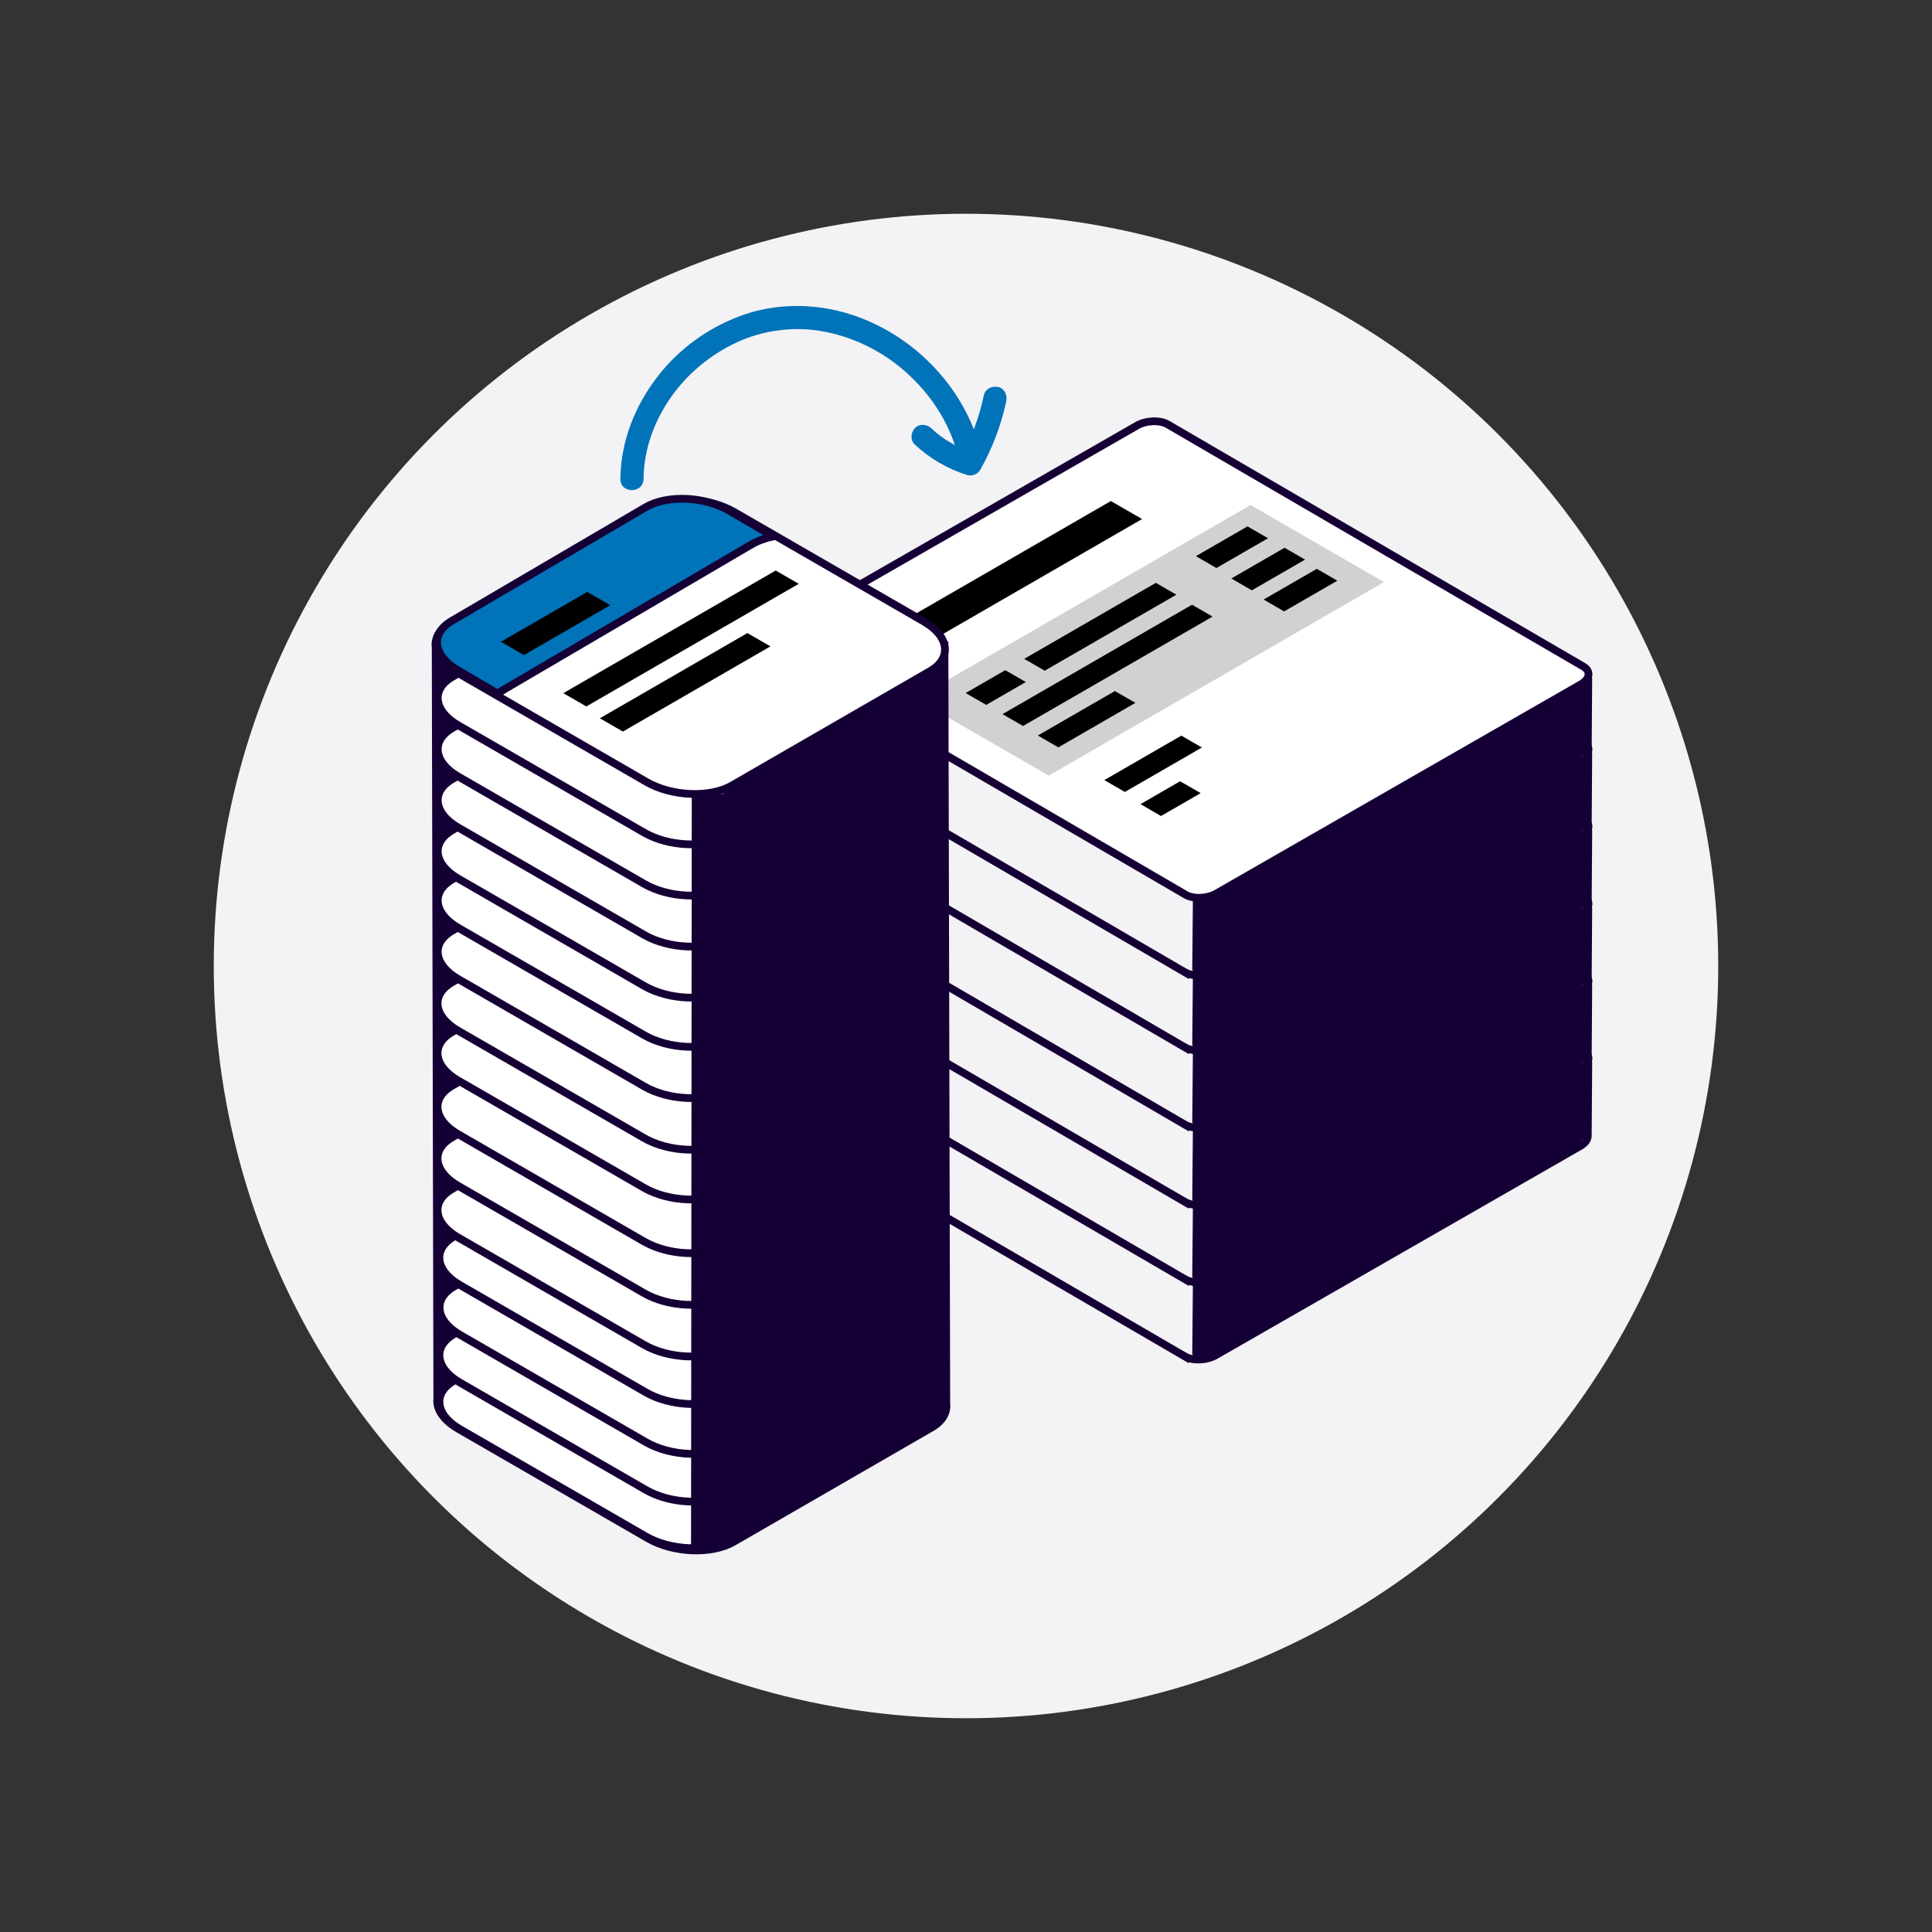 <?xml version="1.0" encoding="UTF-8"?>
<svg id="Capa_5" data-name="Capa 5" xmlns="http://www.w3.org/2000/svg" viewBox="0 0 500 500">
  <rect x="0" y="0" width="500" height="500" fill="#333333" stroke="none"/>
  <defs>
    <style>
      .cls-1, .cls-2 {
        fill: #0073b9;
      }

      .cls-3, .cls-2, .cls-4, .cls-5 {
        stroke: #150035;
        stroke-miterlimit: 10;
        stroke-width: 2px;
      }

      .cls-3, .cls-6 {
        fill: #150035;
      }

      .cls-7 {
        fill: #0073bb;
      }

      .cls-4 {
        fill: #fff;
      }

      .cls-8, .cls-5 {
        fill: #f3f2f4;
      }

      .cls-9 {
        fill: #d1d1d1;
      }
    </style>
  </defs>
  <circle class="cls-8" cx="250" cy="250" r="194.68"/>
  <g>
    <g>
      <g>
        <path class="cls-5" d="M306.7,351.08l-107.55-62.66c-.98-.56-1.41-1.32-1.37-2.11h0s0-.1,0-.14l.18-18.91c0-.45.37-.81.82-.82l64.53-19.52c.14,0,.28-.04.41-.11l30.3-17.13c2.36-1.37,5.93-1.53,7.98-.36l76.93,45.12c.13.07.27.11.42.11l30.87-.26c.46,0,.84.37.83.83l-.13,19c-.07.86-.71,1.75-1.93,2.46l-94.31,54.13c-2.36,1.37-5.93,1.53-7.98.36Z"/>
        <g>
          <path class="cls-6" d="M378.86,276.74c.07-.02,27.01-.12,27.01-.12.6,0,1.08.46,1.08,1.03l-.21,17.95c-.07.82-.72,1.68-1.93,2.37l-93.93,52.02c-.17.09-.37-.02-.37-.21l.26-18.79s.02-.02.02-.04h0c-2.34-5.94,68.08-54.22,68.08-54.22Z"/>
          <path class="cls-6" d="M311.03,352.62l-1.31-.6c-.73-.41-1.17-1.18-1.16-1.99l.17-18.66c-.64-2.15.6-6.56,33.95-31.31,17.13-12.71,34.78-24.84,34.95-24.96l.54-.27q.4-.13,27.76-.11h.03c.83,0,1.63.32,2.23.9.61.59,2.68.1,2.67.93l.05,17.58c.06,1.31,1.2-3.29-3.57,3.69l-96.32,54.79ZM312.93,331.58l-.14,15.38,91.12-50.46c.65-.37.86-.7.88-.78l.11-16.93c-7.16,0-22.12-.02-25.37,0-31.63,21.76-64.77,46.81-66.59,51.91l.19.47-.2.43Z"/>
        </g>
        <path class="cls-4" d="M409.72,271.91l-107.55-62.66c-2.05-1.17-5.62-1.01-7.98.36l-94.31,54.13c-2.36,1.37-2.61,3.44-.56,4.61l107.55,62.66c2.05,1.17,5.62,1.01,7.98-.36l94.31-54.13c2.36-1.37,2.61-3.44.56-4.61Z"/>
      </g>
      <g>
        <path class="cls-7" d="M240.77,255.76l4.81-2.66,1.37.64-3.63,2.02,4.21,1.92,3.29-1.85,1.31.61-3.27,1.84,5.5,2.51-1.09.63-12.51-5.65Z"/>
        <path class="cls-7" d="M256.03,255.96l2.84,2.25-1.12.64-9.23-7.38,1.37-.76,14.79,4.17-1.13.65-4.53-1.27-2.99,1.69ZM257.6,253.81l-4.3-1.2c-.99-.28-1.85-.56-2.69-.83h-.03c.61.44,1.21.88,1.79,1.33l2.67,2.14,2.55-1.44Z"/>
        <path class="cls-7" d="M270.99,250.87c-.12.35-.62.92-1.6,1.49-2.28,1.31-6.03,1.3-9.84-.59s-4.48-4.14-1.81-5.61c1.06-.59,2.05-.79,2.55-.85l.98.79c-.69.09-1.49.3-2.2.7-2,1.11-1.53,2.75,1.58,4.3,2.84,1.41,5.78,1.65,7.76.52.64-.36,1.1-.83,1.24-1.21l1.35.46Z"/>
        <path class="cls-7" d="M264.54,243.99l-2.55,1.42-1.29-.67,6.21-3.44,1.25.68-2.53,1.41,9.89,5.29-1.04.59-9.95-5.27Z"/>
        <path class="cls-7" d="M268.91,240.19l6.56,3.62c2.41,1.33,4.19,1.44,5.23.84,1.16-.66.87-1.66-1.45-2.98l-6.43-3.65,1.06-.59,6.31,3.6c3.21,1.83,3.26,3.29,1.58,4.25-1.59.91-4.04.92-7.37-.9l-6.57-3.6,1.08-.6Z"/>
        <path class="cls-7" d="M275.85,236.52c.38-.38,1.05-.84,1.77-1.24,1.11-.61,2.09-.84,3.19-.76.87.06,1.82.37,2.63.85,1.37.82,1.63,1.73,1.18,2.41l.05.03c.87-.17,1.96.06,3.2.59,1.65.7,2.79,1.17,3.33,1.31l-1.01.58c-.4-.1-1.43-.51-2.9-1.14-1.63-.71-2.58-.79-3.54-.3l-.95.53,4.44,2.59-.99.56-10.39-6.02ZM281.76,238.78l1.03-.58c1.08-.61.97-1.46-.22-2.17-1.36-.81-2.71-.76-3.81-.16-.5.28-.79.51-.89.64l3.89,2.27Z"/>
        <path class="cls-7" d="M290.45,236.45l2.33,2.34-1,.57-7.54-7.66,1.22-.68,12.54,4.77-1.02.58-3.85-1.45-2.68,1.52ZM291.93,234.42l-3.64-1.38c-.84-.32-1.56-.63-2.28-.93h-.02c.5.46,1,.91,1.47,1.38l2.18,2.22,2.29-1.29Z"/>
      </g>
      <polygon class="cls-9" points="358.18 250.08 271.42 300.17 236.88 280.22 323.64 230.14 358.18 250.08"/>
      <polygon points="328.16 238.73 314.81 246.44 309.5 243.37 322.85 235.66 328.16 238.73"/>
      <polygon points="337.75 244.26 323.97 252.22 318.66 249.15 332.44 241.2 337.75 244.26"/>
      <polygon points="304.44 253.34 270.37 273.01 265.06 269.94 299.13 250.27 304.44 253.34"/>
      <polygon points="265.48 275.95 255.23 281.87 249.91 278.8 260.16 272.88 265.48 275.95"/>
      <polygon points="310.73 304.7 300.47 310.62 295.16 307.55 305.41 301.63 310.73 304.7"/>
      <polygon points="313.81 259.01 264.76 287.33 259.44 284.26 308.49 255.94 313.81 259.01"/>
      <polygon points="293.84 281.34 273.9 292.85 268.59 289.78 288.53 278.27 293.84 281.34"/>
      <polygon points="311.05 292.89 291.11 304.4 285.79 301.33 305.73 289.82 311.05 292.89"/>
      <polygon points="346.1 249.71 332.33 257.67 327.01 254.6 340.79 246.64 346.1 249.71"/>
    </g>
    <g>
      <g>
        <path class="cls-7" d="M240.77,177.88l4.81-2.66,1.37.64-3.63,2.02,4.21,1.92,3.29-1.85,1.31.61-3.27,1.84,5.5,2.51-1.09.63-12.51-5.65Z"/>
        <path class="cls-7" d="M256.03,178.07l2.84,2.25-1.12.64-9.23-7.38,1.37-.76,14.79,4.17-1.13.65-4.53-1.27-2.99,1.69ZM257.6,175.93l-4.3-1.2c-.99-.28-1.85-.56-2.69-.83h-.03c.61.44,1.21.88,1.79,1.33l2.67,2.14,2.55-1.44Z"/>
        <path class="cls-7" d="M270.99,172.99c-.12.35-.62.92-1.6,1.49-2.28,1.31-6.03,1.3-9.84-.59s-4.48-4.14-1.81-5.61c1.06-.59,2.05-.79,2.55-.85l.98.79c-.69.09-1.49.3-2.2.7-2,1.11-1.53,2.75,1.58,4.3,2.84,1.41,5.78,1.65,7.76.52.64-.36,1.1-.83,1.24-1.21l1.35.46Z"/>
        <path class="cls-7" d="M264.54,166.1l-2.55,1.42-1.29-.67,6.21-3.44,1.25.68-2.53,1.41,9.89,5.29-1.04.59-9.95-5.27Z"/>
        <path class="cls-7" d="M268.91,162.3l6.56,3.62c2.41,1.33,4.19,1.44,5.23.84,1.16-.66.87-1.66-1.45-2.98l-6.43-3.65,1.06-.59,6.31,3.6c3.21,1.83,3.26,3.29,1.58,4.25-1.59.91-4.04.92-7.37-.9l-6.57-3.6,1.08-.6Z"/>
        <path class="cls-7" d="M275.85,158.63c.38-.38,1.05-.84,1.77-1.24,1.11-.61,2.09-.84,3.19-.76.87.06,1.82.37,2.63.85,1.37.82,1.63,1.73,1.18,2.41l.05.03c.87-.17,1.96.06,3.2.59,1.65.7,2.79,1.17,3.33,1.31l-1.01.58c-.4-.1-1.43-.51-2.9-1.14-1.63-.71-2.58-.79-3.54-.3l-.95.53,4.44,2.59-.99.56-10.39-6.02ZM281.76,160.89l1.03-.58c1.08-.61.97-1.46-.22-2.17-1.36-.81-2.71-.76-3.81-.16-.5.28-.79.51-.89.64l3.89,2.27Z"/>
        <path class="cls-7" d="M290.45,158.56l2.33,2.34-1,.57-7.54-7.66,1.22-.68,12.54,4.77-1.02.58-3.85-1.45-2.68,1.52ZM291.93,156.54l-3.64-1.38c-.84-.32-1.56-.63-2.28-.93h-.02c.5.46,1,.91,1.47,1.38l2.18,2.22,2.29-1.29Z"/>
      </g>
      <polygon class="cls-9" points="358.18 172.19 271.42 222.28 236.88 202.34 323.64 152.25 358.18 172.19"/>
      <polygon points="328.16 160.85 314.81 168.55 309.5 165.48 322.85 157.78 328.16 160.85"/>
      <polygon points="337.75 166.38 323.97 174.33 318.66 171.26 332.44 163.31 337.75 166.38"/>
      <polygon points="304.44 175.45 270.37 195.13 265.06 192.06 299.13 172.39 304.44 175.45"/>
      <polygon points="265.48 198.06 255.23 203.98 249.91 200.91 260.16 194.99 265.48 198.06"/>
      <polygon points="310.73 226.81 300.47 232.73 295.16 229.66 305.41 223.74 310.73 226.81"/>
      <polygon points="313.81 181.12 264.76 209.44 259.44 206.37 308.49 178.05 313.81 181.12"/>
      <polygon points="293.84 203.45 273.9 214.96 268.59 211.9 288.53 200.39 293.84 203.45"/>
      <polygon points="311.05 215 291.11 226.51 285.79 223.44 305.73 211.93 311.05 215"/>
      <polygon points="346.1 171.82 332.33 179.78 327.01 176.71 340.79 168.76 346.1 171.82"/>
    </g>
    <g>
      <g>
        <path class="cls-5" d="M306.7,331.08l-107.55-62.66c-.98-.56-1.41-1.32-1.37-2.11h0s0-.1,0-.14l.18-18.91c0-.45.37-.81.82-.82l64.53-19.52c.14,0,.28-.04.41-.11l30.3-17.13c2.36-1.37,5.93-1.53,7.98-.36l76.93,45.12c.13.07.27.11.42.11l30.87-.26c.46,0,.84.37.83.83l-.13,19c-.07.86-.71,1.75-1.93,2.46l-94.31,54.13c-2.36,1.37-5.93,1.53-7.98.36Z"/>
        <g>
          <path class="cls-6" d="M378.86,256.74c.07-.02,27.01-.12,27.01-.12.6,0,1.08.46,1.08,1.03l-.21,17.95c-.07.82-.72,1.68-1.93,2.37l-93.93,52.02c-.17.09-.37-.02-.37-.21l.26-18.79s.02-.02.02-.04h0c-2.34-5.94,68.08-54.22,68.08-54.22Z"/>
          <path class="cls-6" d="M311.03,332.62l-1.31-.6c-.73-.41-1.17-1.18-1.16-1.99l.17-18.66c-.64-2.15.6-6.56,33.95-31.31,17.13-12.71,34.78-24.84,34.95-24.96l.54-.27q.4-.13,27.76-.11h.03c.83,0,1.63.32,2.23.9.61.59,2.68.1,2.67.93l.05,17.58c.06,1.31,1.2-3.29-3.57,3.69l-96.32,54.79ZM312.93,311.58l-.14,15.38,91.12-50.46c.65-.37.86-.7.88-.78l.11-16.93c-7.16,0-22.12-.02-25.37,0-31.63,21.76-64.77,46.81-66.59,51.91l.19.47-.2.43Z"/>
        </g>
        <path class="cls-4" d="M409.72,251.91l-107.55-62.66c-2.05-1.17-5.62-1.01-7.98.36l-94.31,54.13c-2.36,1.37-2.61,3.44-.56,4.61l107.55,62.66c2.05,1.17,5.62,1.01,7.98-.36l94.31-54.13c2.36-1.37,2.61-3.44.56-4.61Z"/>
      </g>
      <g>
        <path class="cls-7" d="M240.77,235.76l4.81-2.66,1.37.64-3.63,2.02,4.21,1.92,3.29-1.85,1.31.61-3.27,1.84,5.5,2.51-1.09.63-12.51-5.65Z"/>
        <path class="cls-7" d="M256.03,235.96l2.84,2.25-1.12.64-9.23-7.38,1.37-.76,14.79,4.17-1.13.65-4.53-1.27-2.99,1.69ZM257.6,233.81l-4.3-1.2c-.99-.28-1.85-.56-2.69-.83h-.03c.61.44,1.21.88,1.79,1.33l2.67,2.14,2.55-1.44Z"/>
        <path class="cls-7" d="M270.99,230.87c-.12.35-.62.92-1.6,1.49-2.28,1.31-6.03,1.3-9.84-.59s-4.48-4.14-1.81-5.61c1.06-.59,2.05-.79,2.55-.85l.98.79c-.69.09-1.49.3-2.2.7-2,1.11-1.53,2.75,1.58,4.3,2.84,1.41,5.78,1.65,7.76.52.64-.36,1.1-.83,1.24-1.21l1.35.46Z"/>
        <path class="cls-7" d="M264.54,223.99l-2.55,1.42-1.29-.67,6.21-3.44,1.25.68-2.53,1.41,9.89,5.29-1.04.59-9.95-5.27Z"/>
        <path class="cls-7" d="M268.91,220.19l6.56,3.62c2.41,1.33,4.19,1.44,5.23.84,1.16-.66.87-1.66-1.45-2.98l-6.43-3.65,1.06-.59,6.31,3.6c3.21,1.83,3.26,3.29,1.58,4.25-1.59.91-4.04.92-7.37-.9l-6.57-3.6,1.08-.6Z"/>
        <path class="cls-7" d="M275.85,216.52c.38-.38,1.05-.84,1.77-1.24,1.11-.61,2.09-.84,3.19-.76.87.06,1.82.37,2.63.85,1.37.82,1.63,1.73,1.18,2.41l.05.03c.87-.17,1.96.06,3.2.59,1.65.7,2.79,1.17,3.33,1.31l-1.01.58c-.4-.1-1.43-.51-2.9-1.14-1.63-.71-2.58-.79-3.54-.3l-.95.53,4.44,2.59-.99.56-10.39-6.02ZM281.76,218.78l1.03-.58c1.08-.61.97-1.46-.22-2.17-1.36-.81-2.71-.76-3.81-.16-.5.28-.79.51-.89.64l3.89,2.27Z"/>
        <path class="cls-7" d="M290.45,216.45l2.33,2.34-1,.57-7.54-7.66,1.22-.68,12.54,4.77-1.02.58-3.85-1.45-2.68,1.52ZM291.93,214.42l-3.64-1.38c-.84-.32-1.56-.63-2.28-.93h-.02c.5.46,1,.91,1.47,1.38l2.18,2.22,2.29-1.29Z"/>
      </g>
      <polygon class="cls-9" points="358.18 230.08 271.42 280.17 236.88 260.22 323.64 210.14 358.18 230.08"/>
      <polygon points="328.16 218.73 314.81 226.44 309.5 223.37 322.85 215.66 328.16 218.73"/>
      <polygon points="337.75 224.26 323.97 232.22 318.66 229.15 332.44 221.2 337.75 224.26"/>
      <polygon points="304.44 233.34 270.37 253.01 265.06 249.94 299.13 230.27 304.44 233.34"/>
      <polygon points="265.48 255.95 255.23 261.87 249.91 258.8 260.16 252.88 265.48 255.95"/>
      <polygon points="310.73 284.7 300.47 290.62 295.16 287.55 305.41 281.63 310.73 284.7"/>
      <polygon points="313.81 239.01 264.76 267.33 259.44 264.26 308.49 235.94 313.81 239.01"/>
      <polygon points="293.84 261.34 273.9 272.85 268.59 269.78 288.53 258.27 293.84 261.34"/>
      <polygon points="311.05 272.89 291.11 284.4 285.79 281.33 305.73 269.82 311.05 272.89"/>
      <polygon points="346.1 229.71 332.33 237.67 327.01 234.6 340.79 226.64 346.1 229.71"/>
    </g>
    <g>
      <g>
        <path class="cls-5" d="M306.7,311.08l-107.55-62.66c-.98-.56-1.41-1.32-1.37-2.11h0s0-.1,0-.14l.18-18.91c0-.45.37-.81.82-.82l64.53-19.52c.14,0,.28-.04.41-.11l30.3-17.13c2.36-1.37,5.93-1.53,7.98-.36l76.93,45.12c.13.07.27.11.42.11l30.87-.26c.46,0,.84.37.83.83l-.13,19c-.07.86-.71,1.75-1.93,2.46l-94.31,54.13c-2.36,1.37-5.93,1.53-7.98.36Z"/>
        <g>
          <path class="cls-6" d="M378.86,236.74c.07-.02,27.01-.12,27.01-.12.6,0,1.08.46,1.08,1.03l-.21,17.95c-.07.82-.72,1.68-1.93,2.37l-93.93,52.02c-.17.09-.37-.02-.37-.21l.26-18.79s.02-.02.02-.04h0c-2.34-5.94,68.08-54.22,68.08-54.22Z"/>
          <path class="cls-6" d="M311.03,312.62l-1.31-.6c-.73-.41-1.17-1.18-1.16-1.99l.17-18.66c-.64-2.15.6-6.56,33.95-31.31,17.13-12.71,34.78-24.84,34.95-24.96l.54-.27q.4-.13,27.76-.11h.03c.83,0,1.63.32,2.23.9.61.59,2.68.1,2.67.93l.05,17.58c.06,1.31,1.2-3.29-3.57,3.69l-96.32,54.79ZM312.93,291.58l-.14,15.38,91.12-50.46c.65-.37.86-.7.88-.78l.11-16.93c-7.16,0-22.12-.02-25.37,0-31.63,21.76-64.77,46.81-66.59,51.91l.19.47-.2.43Z"/>
        </g>
        <path class="cls-4" d="M409.72,231.91l-107.55-62.66c-2.05-1.17-5.62-1.01-7.98.36l-94.31,54.13c-2.36,1.37-2.61,3.44-.56,4.61l107.55,62.66c2.05,1.17,5.62,1.01,7.98-.36l94.31-54.13c2.36-1.37,2.61-3.44.56-4.61Z"/>
      </g>
      <g>
        <path class="cls-7" d="M240.77,215.76l4.81-2.66,1.37.64-3.63,2.02,4.21,1.92,3.29-1.85,1.31.61-3.27,1.84,5.5,2.51-1.09.63-12.51-5.65Z"/>
        <path class="cls-7" d="M256.03,215.96l2.84,2.25-1.12.64-9.23-7.38,1.37-.76,14.79,4.17-1.13.65-4.53-1.27-2.99,1.69ZM257.6,213.81l-4.3-1.2c-.99-.28-1.85-.56-2.69-.83h-.03c.61.44,1.21.88,1.79,1.33l2.67,2.14,2.55-1.44Z"/>
        <path class="cls-7" d="M270.99,210.87c-.12.35-.62.92-1.6,1.49-2.28,1.31-6.03,1.3-9.84-.59s-4.48-4.14-1.81-5.61c1.06-.59,2.05-.79,2.55-.85l.98.79c-.69.09-1.49.3-2.2.7-2,1.11-1.53,2.75,1.58,4.3,2.84,1.41,5.78,1.65,7.76.52.64-.36,1.1-.83,1.24-1.21l1.35.46Z"/>
        <path class="cls-7" d="M264.54,203.99l-2.55,1.42-1.29-.67,6.21-3.44,1.25.68-2.53,1.41,9.89,5.29-1.04.59-9.95-5.27Z"/>
        <path class="cls-7" d="M268.91,200.19l6.56,3.62c2.41,1.33,4.19,1.44,5.23.84,1.16-.66.87-1.66-1.45-2.98l-6.43-3.65,1.06-.59,6.31,3.6c3.21,1.83,3.26,3.29,1.58,4.25-1.59.91-4.04.92-7.37-.9l-6.57-3.6,1.08-.6Z"/>
        <path class="cls-7" d="M275.85,196.52c.38-.38,1.05-.84,1.77-1.24,1.11-.61,2.09-.84,3.19-.76.87.06,1.82.37,2.63.85,1.37.82,1.63,1.73,1.18,2.41l.05.03c.87-.17,1.96.06,3.2.59,1.65.7,2.79,1.17,3.33,1.31l-1.01.58c-.4-.1-1.43-.51-2.9-1.14-1.63-.71-2.58-.79-3.54-.3l-.95.53,4.44,2.59-.99.56-10.39-6.02ZM281.76,198.78l1.03-.58c1.08-.61.97-1.46-.22-2.17-1.36-.81-2.71-.76-3.81-.16-.5.28-.79.51-.89.64l3.89,2.27Z"/>
        <path class="cls-7" d="M290.45,196.45l2.33,2.34-1,.57-7.54-7.66,1.22-.68,12.54,4.77-1.02.58-3.85-1.45-2.68,1.52ZM291.93,194.42l-3.64-1.38c-.84-.32-1.56-.63-2.28-.93h-.02c.5.46,1,.91,1.47,1.38l2.18,2.22,2.29-1.29Z"/>
      </g>
      <polygon class="cls-9" points="358.18 210.08 271.42 260.17 236.88 240.22 323.64 190.14 358.18 210.08"/>
      <polygon points="328.16 198.73 314.81 206.44 309.5 203.37 322.85 195.66 328.16 198.73"/>
      <polygon points="337.75 204.26 323.97 212.22 318.66 209.15 332.44 201.2 337.75 204.26"/>
      <polygon points="304.44 213.34 270.37 233.01 265.06 229.94 299.13 210.27 304.44 213.34"/>
      <polygon points="265.48 235.95 255.23 241.87 249.91 238.8 260.16 232.88 265.48 235.95"/>
      <polygon points="310.73 264.7 300.47 270.62 295.16 267.55 305.41 261.63 310.73 264.7"/>
      <polygon points="313.81 219.01 264.76 247.33 259.44 244.26 308.49 215.94 313.81 219.01"/>
      <polygon points="293.84 241.34 273.9 252.85 268.59 249.78 288.53 238.27 293.84 241.34"/>
      <polygon points="311.05 252.89 291.11 264.4 285.79 261.33 305.73 249.82 311.05 252.89"/>
      <polygon points="346.1 209.71 332.33 217.67 327.01 214.6 340.79 206.64 346.1 209.71"/>
    </g>
    <g>
      <g>
        <path class="cls-5" d="M306.7,291.08l-107.55-62.66c-.98-.56-1.41-1.32-1.37-2.11h0s0-.1,0-.14l.18-18.91c0-.45.37-.81.82-.82l64.53-19.52c.14,0,.28-.04.41-.11l30.3-17.13c2.36-1.37,5.93-1.53,7.98-.36l76.93,45.12c.13.07.27.11.42.11l30.87-.26c.46,0,.84.37.83.83l-.13,19c-.07.86-.71,1.75-1.93,2.46l-94.31,54.13c-2.36,1.37-5.93,1.53-7.98.36Z"/>
        <g>
          <path class="cls-6" d="M378.86,216.74c.07-.02,27.01-.12,27.01-.12.6,0,1.08.46,1.08,1.03l-.21,17.95c-.07.82-.72,1.68-1.93,2.37l-93.93,52.02c-.17.09-.37-.02-.37-.21l.26-18.79s.02-.02.02-.04h0c-2.34-5.94,68.08-54.22,68.08-54.22Z"/>
          <path class="cls-6" d="M311.03,292.62l-1.31-.6c-.73-.41-1.17-1.18-1.16-1.99l.17-18.66c-.64-2.15.6-6.56,33.95-31.31,17.13-12.71,34.78-24.84,34.95-24.96l.54-.27q.4-.13,27.76-.11h.03c.83,0,1.63.32,2.23.9.61.59,2.68.1,2.67.93l.05,17.58c.06,1.31,1.2-3.29-3.57,3.69l-96.32,54.79ZM312.93,271.58l-.14,15.38,91.12-50.46c.65-.37.86-.7.88-.78l.11-16.93c-7.16,0-22.12-.02-25.37,0-31.63,21.76-64.77,46.81-66.59,51.91l.19.47-.2.43Z"/>
        </g>
        <path class="cls-4" d="M409.72,211.91l-107.55-62.66c-2.05-1.17-5.62-1.01-7.98.36l-94.31,54.13c-2.36,1.37-2.61,3.44-.56,4.61l107.55,62.66c2.05,1.17,5.62,1.01,7.98-.36l94.31-54.13c2.36-1.37,2.61-3.44.56-4.61Z"/>
      </g>
      <g>
        <path class="cls-7" d="M240.77,195.76l4.81-2.66,1.37.64-3.63,2.02,4.21,1.92,3.29-1.85,1.31.61-3.27,1.84,5.5,2.51-1.09.63-12.51-5.65Z"/>
        <path class="cls-7" d="M256.03,195.96l2.84,2.25-1.12.64-9.23-7.38,1.37-.76,14.79,4.17-1.13.65-4.53-1.27-2.99,1.69ZM257.6,193.81l-4.3-1.2c-.99-.28-1.85-.56-2.69-.83h-.03c.61.44,1.21.88,1.79,1.33l2.67,2.14,2.55-1.44Z"/>
        <path class="cls-7" d="M270.99,190.87c-.12.35-.62.92-1.6,1.49-2.28,1.31-6.03,1.3-9.84-.59s-4.48-4.14-1.81-5.61c1.06-.59,2.05-.79,2.55-.85l.98.79c-.69.09-1.49.3-2.2.7-2,1.11-1.53,2.75,1.58,4.3,2.84,1.41,5.78,1.65,7.76.52.64-.36,1.1-.83,1.24-1.21l1.35.46Z"/>
        <path class="cls-7" d="M264.54,183.99l-2.55,1.42-1.29-.67,6.21-3.44,1.25.68-2.53,1.41,9.89,5.29-1.04.59-9.95-5.27Z"/>
        <path class="cls-7" d="M268.91,180.19l6.56,3.62c2.41,1.33,4.19,1.44,5.23.84,1.16-.66.87-1.66-1.45-2.98l-6.43-3.65,1.06-.59,6.31,3.6c3.21,1.83,3.26,3.29,1.58,4.25-1.59.91-4.04.92-7.37-.9l-6.57-3.6,1.08-.6Z"/>
        <path class="cls-7" d="M275.85,176.52c.38-.38,1.05-.84,1.77-1.24,1.11-.61,2.09-.84,3.19-.76.87.06,1.82.37,2.63.85,1.37.82,1.63,1.73,1.18,2.41l.05.03c.87-.17,1.96.06,3.2.59,1.65.7,2.79,1.17,3.33,1.31l-1.01.58c-.4-.1-1.43-.51-2.9-1.14-1.63-.71-2.58-.79-3.54-.3l-.95.53,4.44,2.59-.99.56-10.39-6.02ZM281.76,178.78l1.03-.58c1.08-.61.97-1.46-.22-2.17-1.36-.81-2.71-.76-3.81-.16-.5.28-.79.51-.89.64l3.89,2.27Z"/>
        <path class="cls-7" d="M290.45,176.45l2.33,2.34-1,.57-7.54-7.66,1.22-.68,12.54,4.77-1.02.58-3.85-1.45-2.68,1.52ZM291.93,174.42l-3.64-1.38c-.84-.32-1.56-.63-2.28-.93h-.02c.5.46,1,.91,1.47,1.38l2.18,2.22,2.29-1.29Z"/>
      </g>
      <polygon class="cls-9" points="358.18 190.08 271.42 240.17 236.88 220.22 323.64 170.14 358.18 190.08"/>
      <polygon points="328.16 178.73 314.81 186.44 309.5 183.37 322.85 175.66 328.16 178.73"/>
      <polygon points="337.75 184.26 323.97 192.22 318.66 189.15 332.44 181.2 337.75 184.26"/>
      <polygon points="304.44 193.34 270.37 213.01 265.06 209.94 299.13 190.27 304.44 193.34"/>
      <polygon points="265.48 215.95 255.23 221.87 249.91 218.8 260.16 212.88 265.48 215.95"/>
      <polygon points="310.73 244.7 300.47 250.62 295.16 247.55 305.41 241.63 310.73 244.7"/>
      <polygon points="313.81 199.01 264.76 227.33 259.44 224.26 308.49 195.94 313.81 199.01"/>
      <polygon points="293.84 221.34 273.9 232.85 268.59 229.78 288.53 218.27 293.84 221.34"/>
      <polygon points="311.05 232.89 291.11 244.4 285.79 241.33 305.73 229.82 311.05 232.89"/>
      <polygon points="346.1 189.71 332.33 197.67 327.01 194.6 340.79 186.64 346.1 189.71"/>
    </g>
    <g>
      <g>
        <path class="cls-5" d="M306.7,271.08l-107.55-62.66c-.98-.56-1.41-1.32-1.37-2.11h0s0-.1,0-.14l.18-18.91c0-.45.37-.81.82-.82l64.53-19.52c.14,0,.28-.04.41-.11l30.3-17.13c2.36-1.37,5.93-1.53,7.98-.36l76.93,45.12c.13.07.27.11.42.11l30.87-.26c.46,0,.84.37.83.83l-.13,19c-.07.86-.71,1.75-1.93,2.46l-94.31,54.13c-2.36,1.37-5.93,1.53-7.98.36Z"/>
        <g>
          <path class="cls-6" d="M378.86,196.74c.07-.02,27.01-.12,27.01-.12.6,0,1.08.46,1.08,1.03l-.21,17.95c-.07.82-.72,1.68-1.93,2.37l-93.93,52.02c-.17.09-.37-.02-.37-.21l.26-18.79s.02-.02.02-.04h0c-2.34-5.94,68.08-54.22,68.08-54.22Z"/>
          <path class="cls-6" d="M311.03,272.62l-1.31-.6c-.73-.41-1.17-1.18-1.16-1.99l.17-18.66c-.64-2.15.6-6.56,33.95-31.31,17.13-12.71,34.78-24.84,34.95-24.96l.54-.27q.4-.13,27.76-.11h.03c.83,0,1.63.32,2.23.9.61.59,2.68.1,2.67.93l.05,17.58c.06,1.31,1.2-3.29-3.57,3.69l-96.32,54.79ZM312.93,251.58l-.14,15.38,91.12-50.46c.65-.37.86-.7.88-.78l.11-16.93c-7.16,0-22.12-.02-25.37,0-31.63,21.76-64.77,46.81-66.59,51.91l.19.47-.2.43Z"/>
        </g>
        <path class="cls-4" d="M409.72,191.91l-107.55-62.66c-2.05-1.17-5.62-1.01-7.98.36l-94.31,54.13c-2.36,1.37-2.61,3.44-.56,4.61l107.55,62.66c2.05,1.17,5.62,1.01,7.98-.36l94.31-54.13c2.36-1.37,2.61-3.44.56-4.61Z"/>
      </g>
      <g>
        <path class="cls-7" d="M240.77,175.76l4.81-2.66,1.37.64-3.63,2.02,4.21,1.92,3.29-1.85,1.31.61-3.27,1.84,5.5,2.51-1.09.63-12.51-5.65Z"/>
        <path class="cls-7" d="M256.03,175.96l2.84,2.25-1.12.64-9.23-7.38,1.37-.76,14.79,4.17-1.13.65-4.53-1.27-2.99,1.69ZM257.6,173.81l-4.3-1.2c-.99-.28-1.85-.56-2.69-.83h-.03c.61.44,1.21.88,1.79,1.33l2.67,2.14,2.55-1.44Z"/>
        <path class="cls-7" d="M270.99,170.87c-.12.35-.62.92-1.6,1.49-2.28,1.31-6.03,1.3-9.84-.59s-4.48-4.14-1.81-5.61c1.06-.59,2.05-.79,2.55-.85l.98.79c-.69.09-1.49.3-2.2.7-2,1.11-1.53,2.75,1.58,4.3,2.84,1.41,5.78,1.65,7.76.52.64-.36,1.1-.83,1.24-1.21l1.35.46Z"/>
        <path class="cls-7" d="M264.54,163.99l-2.55,1.42-1.29-.67,6.21-3.44,1.25.68-2.53,1.41,9.89,5.29-1.04.59-9.95-5.27Z"/>
        <path class="cls-7" d="M268.91,160.19l6.56,3.62c2.41,1.33,4.19,1.44,5.23.84,1.16-.66.87-1.66-1.45-2.98l-6.43-3.65,1.06-.59,6.31,3.6c3.21,1.83,3.26,3.29,1.58,4.25-1.59.91-4.04.92-7.37-.9l-6.57-3.6,1.08-.6Z"/>
        <path class="cls-7" d="M275.85,156.52c.38-.38,1.05-.84,1.77-1.24,1.11-.61,2.09-.84,3.19-.76.87.06,1.82.37,2.63.85,1.37.82,1.63,1.73,1.18,2.41l.05.03c.87-.17,1.96.06,3.2.59,1.65.7,2.79,1.17,3.33,1.31l-1.01.58c-.4-.1-1.43-.51-2.9-1.14-1.63-.71-2.58-.79-3.54-.3l-.95.53,4.44,2.59-.99.56-10.39-6.02ZM281.76,158.78l1.03-.58c1.08-.61.97-1.46-.22-2.17-1.36-.81-2.71-.76-3.81-.16-.5.28-.79.51-.89.64l3.89,2.27Z"/>
        <path class="cls-7" d="M290.45,156.45l2.33,2.34-1,.57-7.54-7.66,1.22-.68,12.54,4.77-1.02.58-3.85-1.45-2.68,1.52ZM291.93,154.42l-3.64-1.38c-.84-.32-1.56-.63-2.28-.93h-.02c.5.46,1,.91,1.47,1.38l2.18,2.22,2.29-1.29Z"/>
      </g>
      <polygon class="cls-9" points="358.18 170.08 271.42 220.17 236.88 200.22 323.64 150.14 358.18 170.08"/>
      <polygon points="328.16 158.73 314.81 166.44 309.5 163.37 322.85 155.66 328.16 158.73"/>
      <polygon points="337.75 164.26 323.97 172.22 318.66 169.15 332.44 161.2 337.75 164.26"/>
      <polygon points="304.44 173.34 270.37 193.01 265.06 189.94 299.13 170.27 304.44 173.34"/>
      <polygon points="265.48 195.95 255.23 201.87 249.91 198.8 260.16 192.88 265.48 195.95"/>
      <polygon points="310.73 224.7 300.47 230.62 295.16 227.55 305.41 221.63 310.73 224.7"/>
      <polygon points="313.81 179.01 264.76 207.33 259.44 204.26 308.49 175.94 313.81 179.01"/>
      <polygon points="293.84 201.34 273.9 212.85 268.59 209.78 288.53 198.27 293.84 201.34"/>
      <polygon points="311.05 212.89 291.11 224.4 285.79 221.33 305.73 209.82 311.05 212.89"/>
      <polygon points="346.1 169.71 332.33 177.67 327.01 174.6 340.79 166.64 346.1 169.71"/>
    </g>
    <g>
      <g>
        <path class="cls-5" d="M306.7,251.65l-107.55-62.66c-.98-.56-1.41-1.32-1.37-2.11h0s0-.1,0-.14l.18-18.91c0-.45.37-.81.82-.82l64.53-19.52c.14,0,.28-.04.41-.11l30.3-17.13c2.36-1.37,5.93-1.53,7.98-.36l76.93,45.12c.13.07.27.11.42.11l30.87-.26c.46,0,.84.37.83.83l-.13,19c-.07.86-.71,1.75-1.93,2.46l-94.31,54.13c-2.36,1.37-5.93,1.53-7.98.36Z"/>
        <g>
          <path class="cls-6" d="M378.86,177.31c.07-.02,27.01-.12,27.01-.12.6,0,1.08.46,1.08,1.03l-.21,17.95c-.07.82-.72,1.68-1.93,2.37l-93.93,52.02c-.17.09-.37-.02-.37-.21l.26-18.79s.02-.02.02-.04h0c-2.34-5.94,68.08-54.22,68.08-54.22Z"/>
          <path class="cls-6" d="M311.03,253.18l-1.31-.6c-.73-.41-1.17-1.18-1.16-1.99l.17-18.66c-.64-2.15.6-6.56,33.95-31.31,17.13-12.71,34.78-24.84,34.95-24.96l.54-.27q.4-.13,27.76-.11h.03c.83,0,1.63.32,2.23.9.61.59,2.68.1,2.67.93l.05,17.58c.06,1.31,1.2-3.29-3.57,3.69l-96.32,54.79ZM312.93,232.14l-.14,15.38,91.12-50.46c.65-.37.86-.7.88-.78l.11-16.93c-7.16,0-22.12-.02-25.37,0-31.63,21.76-64.77,46.81-66.59,51.91l.19.47-.2.43Z"/>
        </g>
        <path class="cls-4" d="M409.72,172.47l-107.55-62.66c-2.05-1.17-5.62-1.01-7.98.36l-94.31,54.13c-2.36,1.37-2.61,3.44-.56,4.61l107.55,62.66c2.05,1.17,5.62,1.01,7.98-.36l94.31-54.13c2.36-1.37,2.61-3.44.56-4.61Z"/>
      </g>
      <polygon class="cls-9" points="358.18 150.64 271.42 200.73 236.88 180.79 323.64 130.7 358.18 150.64"/>
      <polygon points="328.16 139.3 314.81 147 309.5 143.93 322.85 136.23 328.16 139.3"/>
      <polygon points="337.75 144.83 323.97 152.78 318.66 149.71 332.44 141.76 337.75 144.83"/>
      <polygon points="304.44 153.91 270.37 173.58 265.06 170.51 299.13 150.84 304.44 153.91"/>
      <polygon points="265.48 176.51 255.23 182.43 249.91 179.36 260.16 173.44 265.48 176.51"/>
      <polygon points="310.73 205.26 300.47 211.18 295.16 208.11 305.41 202.19 310.73 205.26"/>
      <polygon points="313.81 159.57 264.76 187.89 259.44 184.82 308.49 156.5 313.81 159.57"/>
      <polygon points="293.84 181.9 273.9 193.42 268.59 190.35 288.53 178.84 293.84 181.9"/>
      <polygon points="311.05 193.45 291.11 204.96 285.79 201.89 305.73 190.38 311.05 193.45"/>
      <polygon points="346.1 150.28 332.33 158.23 327.01 155.16 340.79 147.21 346.1 150.28"/>
      <polygon points="295.57 134.33 243.8 164.22 235.73 159.55 287.49 129.67 295.57 134.33"/>
    </g>
  </g>
  <path class="cls-3" d="M244.9,363.19h0l-.47-196.16H112.75l.42,194.95c-.04.4-.05.8,0,1.21h0c.3,2.31,2.11,4.67,5.38,6.56l49.13,28.37c6.56,3.79,16.48,4.2,22.16.92l51.27-29.6c2.85-1.65,4.09-3.91,3.79-6.24Z"/>
  <path class="cls-4" d="M238.89,369.55l-50.14,28.95c-5.56,3.21-15.26,2.81-21.67-.9l-48.05-27.74c-6.41-3.7-7.11-9.31-1.56-12.51l50.14-28.95c5.56-3.21,15.26-2.81,21.67.9l48.05,27.74c6.41,3.7,7.11,9.31,1.56,12.51Z"/>
  <path class="cls-4" d="M238.89,357.5l-50.14,28.95c-5.56,3.21-15.26,2.81-21.67-.9l-48.05-27.74c-6.41-3.7-7.11-9.31-1.56-12.51l50.14-28.95c5.56-3.21,15.26-2.81,21.67.9l48.05,27.74c6.41,3.7,7.11,9.31,1.56,12.51Z"/>
  <path class="cls-4" d="M238.93,345.15l-50.14,28.95c-5.56,3.21-15.26,2.81-21.67-.9l-48.05-27.74c-6.41-3.7-7.11-9.31-1.56-12.51l50.14-28.95c5.56-3.21,15.26-2.81,21.67.9l48.05,27.74c6.41,3.7,7.11,9.31,1.56,12.51Z"/>
  <path class="cls-4" d="M238.88,332.25l-50.14,28.95c-5.56,3.21-15.26,2.81-21.67-.9l-48.05-27.74c-6.41-3.7-7.11-9.31-1.56-12.51l50.14-28.95c5.56-3.21,15.26-2.81,21.67.9l48.05,27.74c6.41,3.7,7.11,9.31,1.56,12.51Z"/>
  <path class="cls-4" d="M238.41,319.94l-50.14,28.95c-5.56,3.21-15.26,2.81-21.67-.9l-48.05-27.74c-6.41-3.7-7.11-9.31-1.56-12.51l50.14-28.95c5.56-3.21,15.26-2.81,21.67.9l48.05,27.74c6.41,3.7,7.11,9.31,1.56,12.51Z"/>
  <path class="cls-4" d="M238.41,306.57l-50.14,28.95c-5.56,3.21-15.26,2.81-21.67-.9l-48.05-27.74c-6.41-3.7-7.11-9.31-1.56-12.51l50.14-28.95c5.56-3.21,15.26-2.81,21.67.9l48.05,27.74c6.41,3.7,7.11,9.31,1.56,12.51Z"/>
  <path class="cls-4" d="M238.41,293.21l-50.14,28.95c-5.56,3.21-15.26,2.81-21.67-.9l-48.05-27.74c-6.41-3.7-7.11-9.31-1.56-12.51l50.14-28.95c5.56-3.21,15.26-2.81,21.67.9l48.05,27.74c6.41,3.7,7.11,9.31,1.56,12.51Z"/>
  <path class="cls-4" d="M238.41,279.31l-50.14,28.95c-5.56,3.21-15.26,2.81-21.67-.9l-48.05-27.74c-6.41-3.7-7.11-9.31-1.56-12.51l50.14-28.95c5.56-3.21,15.26-2.81,21.67.9l48.05,27.74c6.41,3.7,7.11,9.31,1.56,12.51Z"/>
  <path class="cls-4" d="M238.41,266.43l-50.14,28.95c-5.56,3.21-15.26,2.81-21.67-.9l-48.05-27.74c-6.41-3.7-7.11-9.31-1.56-12.51l50.14-28.95c5.56-3.21,15.26-2.81,21.67.9l48.05,27.74c6.41,3.7,7.11,9.31,1.56,12.51Z"/>
  <path class="cls-4" d="M238.46,253.07l-50.14,28.95c-5.56,3.21-15.26,2.81-21.67-.9l-48.05-27.74c-6.41-3.7-7.11-9.31-1.56-12.51l50.14-28.95c5.56-3.21,15.26-2.81,21.67.9l48.05,27.74c6.41,3.7,7.11,9.31,1.56,12.51Z"/>
  <path class="cls-4" d="M238.46,239.81l-50.14,28.95c-5.56,3.21-15.26,2.81-21.67-.9l-48.05-27.74c-6.41-3.7-7.11-9.31-1.56-12.51l50.14-28.95c5.56-3.21,15.26-2.81,21.67.9l48.05,27.74c6.41,3.7,7.11,9.31,1.56,12.51Z"/>
  <path class="cls-4" d="M238.46,227.07l-50.14,28.95c-5.56,3.21-15.26,2.81-21.67-.9l-48.05-27.74c-6.41-3.7-7.11-9.31-1.56-12.51l50.14-28.95c5.56-3.21,15.26-2.81,21.67.9l48.05,27.74c6.41,3.7,7.11,9.31,1.56,12.51Z"/>
  <path class="cls-4" d="M238.46,213.86l-50.14,28.95c-5.56,3.21-15.26,2.81-21.67-.9l-48.05-27.74c-6.41-3.7-7.11-9.31-1.56-12.51l50.14-28.95c5.56-3.21,15.26-2.81,21.67.9l48.05,27.74c6.41,3.7,7.11,9.31,1.56,12.51Z"/>
  <path class="cls-4" d="M238.46,200.66l-50.14,28.95c-5.56,3.21-15.26,2.81-21.67-.9l-48.05-27.74c-6.41-3.7-7.11-9.31-1.56-12.51l50.14-28.95c5.56-3.21,15.26-2.81,21.67.9l48.05,27.74c6.41,3.7,7.11,9.31,1.56,12.51Z"/>
  <path class="cls-4" d="M238.46,187.4l-50.14,28.95c-5.56,3.21-15.26,2.81-21.67-.9l-48.05-27.74c-6.41-3.7-7.11-9.31-1.56-12.51l50.14-28.95c5.56-3.21,15.26-2.81,21.67.9l48.05,27.74c6.41,3.7,7.11,9.31,1.56,12.51Z"/>
  <path class="cls-6" d="M179.03,206.07l-.19,194.32c0,.41.41.7.8.56l8.38.05s9.76-6.56,9.79-6.58l46.5-26.59c.17-.11.62-2.85.62-3.06v-192.73c0-.46-.5-.75-.9-.51l-56.84,33.87c-.09.05-.2.08-.3.08h-7.27c-.33,0-.59.27-.6.59Z"/>
  <g>
    <path class="cls-4" d="M240.72,173.67l-51.27,29.6c-5.68,3.28-15.6,2.87-22.16-.92l-49.13-28.37c-6.56-3.79-7.27-9.52-1.59-12.8l51.27-29.6c5.68-3.28,15.6-2.87,22.16.92l49.13,28.37c6.56,3.79,7.27,9.52,1.59,12.8Z"/>
    <path class="cls-2" d="M129.53,178.98l64.88-38.03c1.64-.96,3.58-1.67,5.67-2.14l-11.3-6.62c-6.42-3.76-16.14-4.17-21.7-.91l-50.2,29.43c-5.56,3.26-4.86,8.96,1.56,12.72l10.34,6.06c.25-.17.49-.34.76-.5Z"/>
  </g>
  <g>
    <polygon points="199.39 167.28 161.2 189.33 155.24 185.89 193.43 163.84 199.39 167.28"/>
    <polygon points="206.71 151.09 151.74 182.83 145.78 179.39 200.75 147.65 206.71 151.09"/>
  </g>
  <polygon points="157.94 156.63 135.59 169.53 129.63 166.09 151.98 153.19 157.94 156.63"/>
  <g>
    <path class="cls-1" d="M166.55,123.96c.08-7.51,2.62-14.71,7-21.03,4.27-6.16,10.3-11.17,17.24-14.38,6.69-3.1,14.64-4.12,21.86-2.85,7.61,1.34,14.78,4.73,20.63,9.61,6.83,5.7,11.95,13.1,14.37,21.58,1.06,3.71,6.85,2.13,5.79-1.6-4.85-16.98-19.43-30.71-36.58-34.84-8.53-2.05-17.59-1.65-25.8,1.51-8.03,3.09-15.21,8.31-20.55,15.07-6.08,7.69-9.85,17.04-9.96,26.92-.04,3.86,5.96,3.86,6,0h0Z"/>
    <path class="cls-1" d="M236.76,115.05c3.88,3.62,8.49,6.31,13.56,7.89,1.24.39,2.76-.25,3.39-1.38,3.1-5.53,5.39-11.52,6.71-17.72.33-1.53-.45-3.32-2.1-3.69-1.51-.34-3.34.45-3.69,2.1-1.26,5.92-3.21,11.13-6.11,16.29,1.13-.46,2.26-.92,3.39-1.38-2.25-.7-3.68-1.32-5.81-2.55-2.11-1.23-3.39-2.19-5.1-3.79-1.15-1.07-3.12-1.22-4.24,0-1.07,1.16-1.23,3.1,0,4.24h0Z"/>
  </g>
</svg>